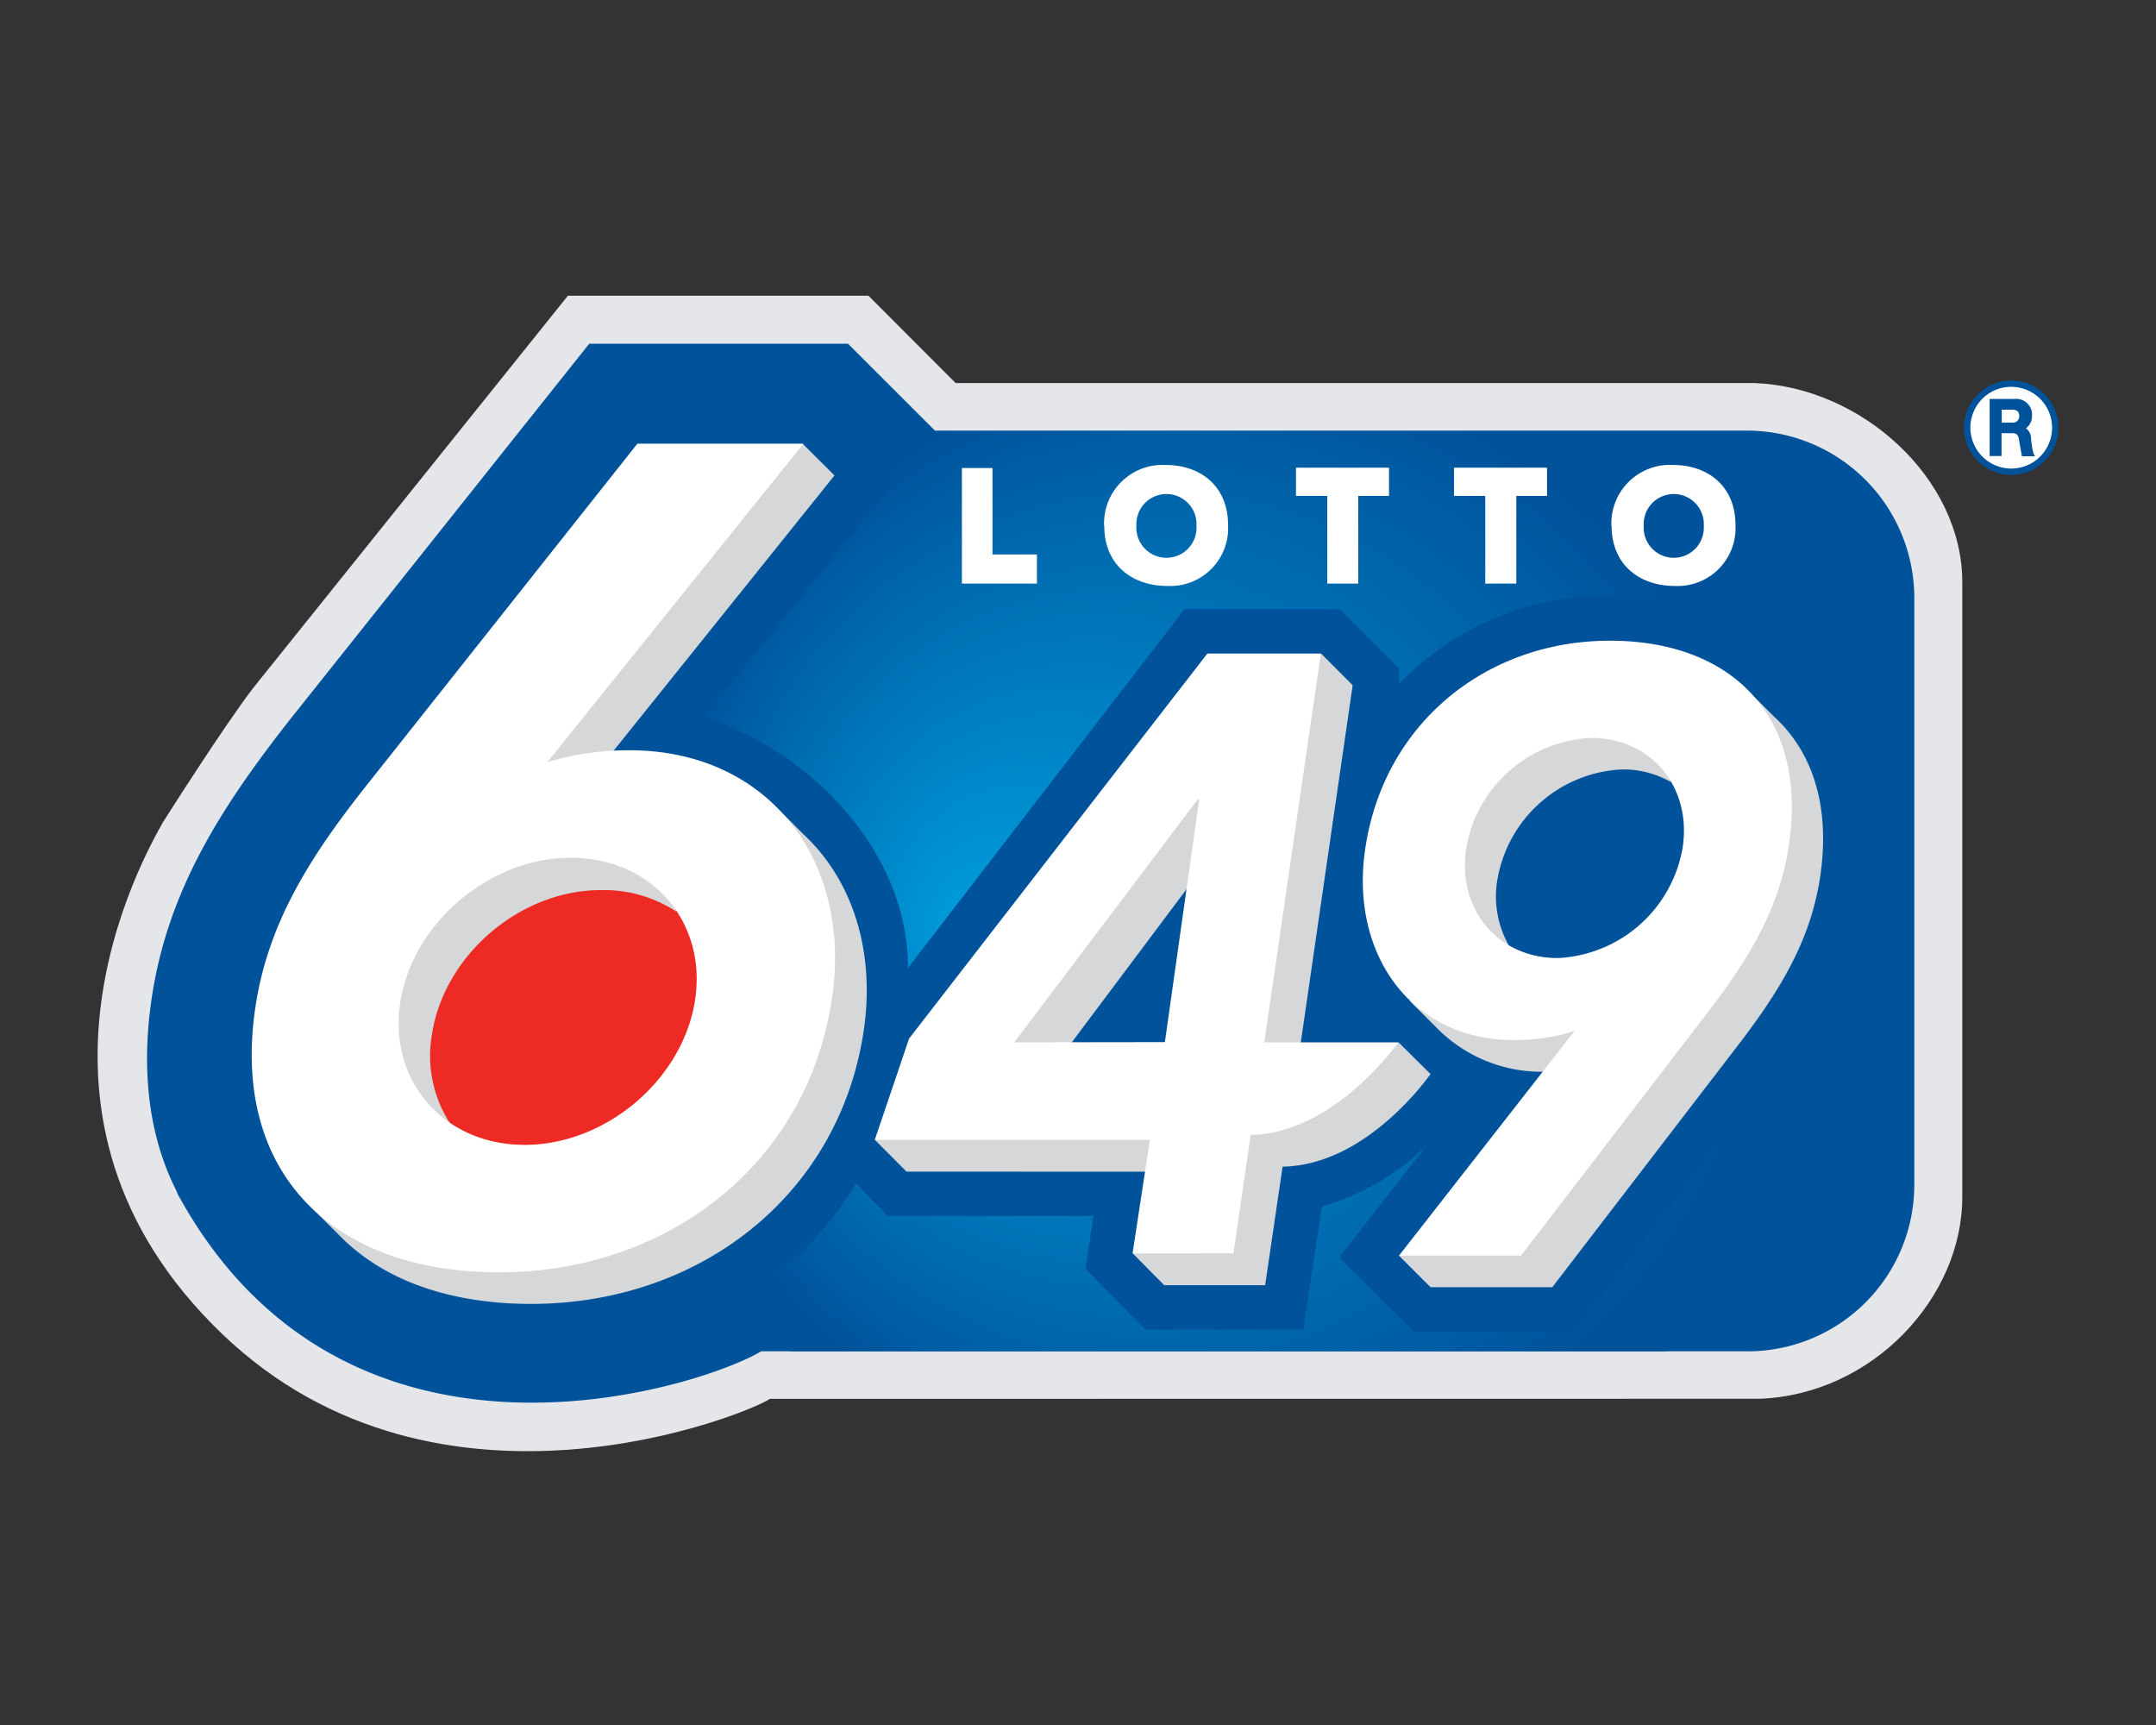 <svg id="9960bea5-6d8c-419a-8f53-5bc8ffb37a81" data-name="Calque 1" xmlns="http://www.w3.org/2000/svg" xmlns:xlink="http://www.w3.org/1999/xlink" viewBox="0 0 200 160">
  <rect x="0" y="0" width="200" height="160" fill="#333333" stroke="none"/>
  <defs>
    <radialGradient id="545de70b-8b61-49c5-bd8d-0626e74b9901" data-name="Dégradé sans nom 13" cx="112.26" cy="85.93" fx="89.383" r="51.9" gradientUnits="userSpaceOnUse">
      <stop offset="0" stop-color="#009ddc"/>
      <stop offset="1" stop-color="#00539b"/>
    </radialGradient>
  </defs>
  <title>logo_649_optimise</title>
  <g>
    <path d="M182.19,39.66a4.38,4.38,0,1,1,4.38,4.39A4.38,4.38,0,0,1,182.19,39.66Z" fill="#00539b"/>
    <path d="M182.78,39.66a3.79,3.79,0,1,1,3.79,3.8A3.8,3.8,0,0,1,182.78,39.66Z" fill="#fff"/>
    <path d="M188.41,40.72a1.22,1.22,0,0,0-.47-1,1.38,1.38,0,0,0,.56-1.16A1.46,1.46,0,0,0,186.93,37h-2.36v5.3h1.1V40.18h1c.47,0,.53.24.59.45l.3,1.69h1.19v-.08C188.56,42.12,188.44,41,188.41,40.72Zm-1.72-1.52h-1V38h1c.29,0,.62.11.62.56A.58.58,0,0,1,186.69,39.2Z" fill="#00539b"/>
    <path d="M163.25,129.74h0c10.45-.4,18.78-9.36,18.78-18.7V54c0-9.64-9.34-18.09-19.26-18.47-.06,0-1.39,0-1.93,0H88.65l-8.09-8.1-27.88,0L23.52,63.77c-2.73,3.53-8.4,12.49-8.4,12.49-1.86,3.3-15.5,27.36,5.51,47.49,20.09,19.25,49,7.29,50.78,6Z" fill="#e5e6ea"/>
    <path d="M162.05,39.94H86.73l-8.07-8.06h-24L26.94,66.69C20.4,75,15.58,82.66,14.09,92.46c-1.06,7-.21,13.06,2.24,17.92.1.23.15.37.15.37,15.71,28.82,48.78,17.82,54.13,14.59h91.67a15.46,15.46,0,0,0,15.3-15.45V55.47A15.53,15.53,0,0,0,162.05,39.94Z" fill="#00539b"/>
    <path d="M142.07,40H85.81A55.32,55.32,0,0,0,58.58,87.69c0,14.54,5.62,26.77,14.79,37.65h81.15c9.17-10.88,14.79-23.11,14.79-37.65A55.31,55.31,0,0,0,142.07,40Z" fill="url(#545de70b-8b61-49c5-bd8d-0626e74b9901)"/>
    <path d="M84.23,89.77,109.88,56.5H124.3L129.79,62v1.43a26.51,26.51,0,0,1,23.59-7.8C167,58,175.83,70,172.65,84.08a26.18,26.18,0,0,1-1.59,4.77l0,.07c-1.62,4.53-8,12.44-8,12.44l-17,22.16H131.13l-6.89-6.89,8.09-10.38a22.81,22.81,0,0,1-9.7,5.66l-1.73,11.41H106.25l-5.56-5.63.75-4.91H82.35l-2.95-3C73.59,119.37,63.49,125,52,125.46c-18.24.73-33.19-11.14-33-28.48.06-6.52,2.09-13.35,7-20.39L56.55,37.35H76l7.17,7.13-17.87,22C75.48,69.83,84.25,79.18,84.23,89.77Z" fill="#00539b"/>
    <g>
      <polygon points="89.23 43.41 92.07 43.41 92.07 51.43 96.19 51.43 96.19 54.13 89.23 54.13 89.23 43.41" fill="#fff" fill-rule="evenodd"/>
      <polygon points="120.22 43.38 128.85 43.38 128.85 46 126 46 126 54.13 123.12 54.13 123.12 46 120.22 46 120.22 43.38" fill="#fff" fill-rule="evenodd"/>
      <path d="M152.48,48.78a2.79,2.79,0,1,0,5.57,0,2.79,2.79,0,1,0-5.57,0Zm-3,0a5.43,5.43,0,0,1,5.75-5.65c3.1,0,5.76,1.88,5.76,5.57a5.37,5.37,0,0,1-5.56,5.65C152,54.37,149.5,52.29,149.5,48.8Z" fill="#fff" fill-rule="evenodd"/>
      <polygon points="134.88 43.38 143.51 43.38 143.51 46 140.66 46 140.66 54.13 137.78 54.13 137.78 46 134.88 46 134.88 43.38" fill="#fff" fill-rule="evenodd"/>
      <path d="M105.42,48.78a2.79,2.79,0,1,0,5.57,0,2.79,2.79,0,1,0-5.57,0Zm-3,0a5.43,5.43,0,0,1,5.75-5.65c3.1,0,5.75,1.88,5.75,5.57a5.36,5.36,0,0,1-5.55,5.65C104.91,54.37,102.44,52.29,102.44,48.8Z" fill="#fff" fill-rule="evenodd"/>
    </g>
    <path d="M60.49,103.13c-6.3,6-15.77,6.26-21.15.61S34.71,88.67,41,82.67s15.77-6.26,21.15-.61S66.79,97.14,60.49,103.13Z" fill="#ee2a24"/>
    <path d="M50.22,71.4l0-1.13L73.48,41.62l1-.44,2.93,2.92L56.35,70.34A24.82,24.82,0,0,0,50.22,71.4ZM40.06,96a11.52,11.52,0,0,0,1.73,8.26c-4.48-1.46-6.43-6.94-5.72-11.65,1.12-7.34,8.41-14,15.94-14,4.32,0,8.67.86,10.74,5.95a12.27,12.27,0,0,0-7-2C48.23,82.55,41.17,88.61,40.06,96ZM72.37,75.22l2.15,2.15c4.58,4.26,6.71,10.92,5.59,18.31-2.3,15.18-15.13,25.12-30.5,25.26-7.85.07-14.18-2.22-18.25-6.48L28.89,112l.1,0c4.2,3.76,12.84,5.39,17.75,5.09,14.68-.92,26.76-8.83,29.06-24,1-6.95.59-13.55-3.42-17.83C72.34,75.24,72.4,75.25,72.37,75.22Z" fill="#d5d7d8"/>
    <path d="M155,72.54a8.88,8.88,0,0,0-4.57-1.17,12.31,12.31,0,0,0-11.54,10.31,9.19,9.19,0,0,0,1.07,6c-3.91-.93-5.21-5.16-4.65-9,.82-5.61,6.18-10.7,11.72-10.75C150.36,67.86,153.68,68.85,155,72.54Zm7.5-8.13,2.09,2.08c3.55,3.25,5.21,8.29,4.27,14.74-.85,5.85-3.63,10.46-7.38,15.39L144,119.39h-11.3l-2.93-2.93.3-.13h11l17.26-22.73c3.54-5,6.48-9.47,7.33-15.33.8-5.5-.24-10.09-2.76-13.3C162.71,64.74,162.73,64.63,162.52,64.41Zm-19.4,35a13.63,13.63,0,0,1-9.61-3.86l-.08-.07-.07-.08-2.65-2.64s5.72,3.67,9.94,3.63a19.86,19.86,0,0,0,5.66-.9l-3,3.91Z" fill="#d5d7d8"/>
    <g>
      <path d="M132.7,99.62s-5.84,8.48-13.72,8.59l-1.62,11H108l-2.9-2.93.44-.38H114l1.76-11s6.59.22,13.19-7.76l.81-.43Z" fill="#d5d7d8" fill-rule="evenodd"/>
      <polygon points="122.13 61.06 122.56 60.63 125.48 63.56 120.63 96.95 116.91 96.95 122.13 61.06" fill="#d5d7d8" fill-rule="evenodd"/>
      <polygon points="93.78 96.99 93.63 96.81 110.91 73.83 111.61 73.83 110.5 81.9 99.19 96.99 93.78 96.99" fill="#d5d7d8" fill-rule="evenodd"/>
      <polygon points="84.09 108.67 81.16 105.73 81.47 105.51 107.02 105.51 106.51 108.68 84.09 108.67" fill="#d5d7d8" fill-rule="evenodd"/>
    </g>
    <path d="M108.06,96.66l3.18-22.49h-.15l-17,22.51Zm-3,19.6,1.61-10.54H81.15l3.18-9.39L112,60.62h10.53l-5.25,36.06h2.61l9.85,0c-6.56,8.51-12.71,8.6-13.72,8.57l-1.6,11Z" fill="#fff"/>
    <path d="M156.1,78.55c.82-5.61-3-10.16-8.57-10.1A12.31,12.31,0,0,0,136,78.75c-.82,5.62,3,10.16,8.57,10.11A12.33,12.33,0,0,0,156.1,78.55Zm-15,37.91H129.78l16.28-20.83a18.3,18.3,0,0,1-5.42.84c-9.75.1-15.43-8-14-17.71,1.7-11.62,11.14-19.22,22.44-19.33,11.55-.11,18.61,7,16.88,18.87-.85,5.85-3.62,10.46-7.38,15.39Z" fill="#fff"/>
    <path d="M37.13,93c-1.11,7.32,4.13,13.26,11.66,13.19s14.58-6.13,15.69-13.45S60.35,79.49,52.83,79.56,38.24,85.68,37.13,93Zm22-51.85h15.4L50.78,70.69a26.25,26.25,0,0,1,7.37-1.1c13.25-.12,21,10.44,19,23.17-2.3,15.18-15.13,25.11-30.5,25.25-15.69.15-25.29-9.16-22.95-24.65,1.16-7.65,4.93-13.68,10-20.13Z" fill="#fff"/>
  </g>
</svg>
